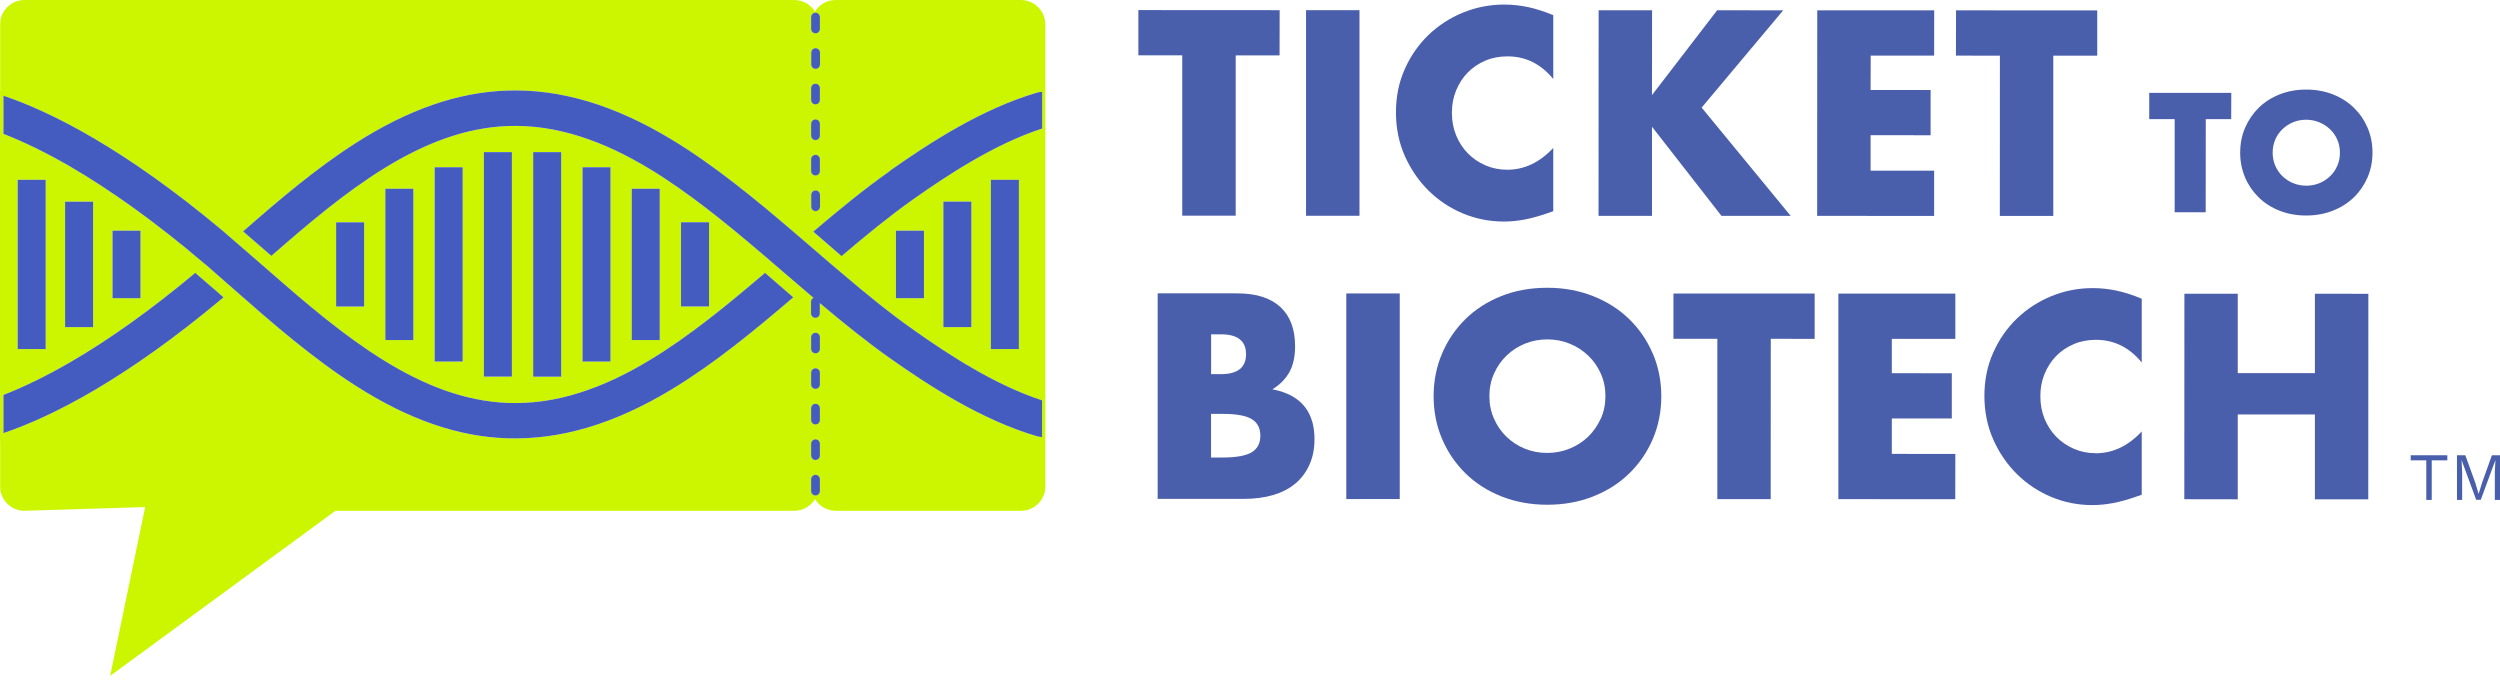 <?xml version="1.0" encoding="UTF-8"?> <svg xmlns="http://www.w3.org/2000/svg" id="masthead" width="290" height="79" viewBox="0 0 290 79"><polygon points="137.14 25.02 143.34 25.02 143.34 6.43 148.43 6.43 148.44 1.18 132.05 1.17 132.05 6.42 137.14 6.42 137.14 25.02" style="fill:#4a5fab;"></polygon><rect x="151.5" y="1.18" width="6.2" height="23.85" style="fill:#4a5fab;"></rect><path d="M174.45,25.7c.8,0,1.61-.08,2.44-.24.82-.16,1.71-.41,2.66-.74l.63-.22v-7.34c-1.58,1.69-3.36,2.53-5.34,2.53-.91,0-1.75-.17-2.53-.51-.78-.34-1.46-.8-2.04-1.39-.58-.59-1.03-1.29-1.36-2.09-.33-.8-.49-1.68-.49-2.62,0-.93.16-1.79.49-2.59.33-.8.78-1.49,1.34-2.07.57-.58,1.25-1.04,2.04-1.38.79-.34,1.65-.5,2.58-.5,2.11,0,3.88.88,5.31,2.63V1.76c-1.01-.42-1.97-.73-2.89-.93-.92-.2-1.85-.3-2.8-.3-1.67,0-3.26.31-4.78.93-1.52.62-2.85,1.49-4,2.59-1.15,1.11-2.07,2.42-2.75,3.95-.69,1.53-1.03,3.21-1.03,5.04,0,1.83.35,3.53,1.04,5.08.7,1.55,1.62,2.89,2.77,4.02,1.15,1.13,2.48,2,3.98,2.63,1.51.62,3.08.93,4.73.93Z" style="fill:#4a5fab;"></path><polygon points="191.63 25.04 191.63 14.7 199.69 25.04 207.72 25.04 197.39 12.48 206.85 1.2 199.19 1.19 191.63 11.03 191.64 1.19 185.44 1.19 185.43 25.04 191.63 25.04" style="fill:#4a5fab;"></polygon><polygon points="224.36 25.05 224.36 19.8 216.99 19.8 216.99 15.68 223.95 15.69 223.95 10.44 216.99 10.44 217 6.45 224.36 6.45 224.37 1.2 210.8 1.2 210.79 25.04 224.36 25.05" style="fill:#4a5fab;"></polygon><polygon points="238.18 25.05 238.18 6.46 243.28 6.46 243.28 1.21 226.9 1.2 226.89 6.45 231.99 6.46 231.98 25.05 238.18 25.05" style="fill:#4a5fab;"></polygon><path d="M152.22,48.93c-.17-.63-.45-1.2-.84-1.71-.39-.51-.9-.93-1.52-1.28-.62-.35-1.38-.61-2.26-.78.89-.55,1.54-1.22,1.98-2.01.43-.79.65-1.79.65-2.99,0-1.98-.57-3.5-1.71-4.55-1.14-1.05-2.8-1.58-5-1.58h-9.23s0,23.84,0,23.84h9.96c1.27,0,2.4-.14,3.42-.44,1.01-.3,1.87-.74,2.58-1.33.71-.59,1.25-1.32,1.64-2.18.39-.86.59-1.85.59-2.97,0-.72-.08-1.39-.25-2.02ZM140.49,38.78h1.14c1.94,0,2.91.77,2.91,2.31,0,1.54-.97,2.31-2.91,2.31h-1.14s0-4.62,0-4.62ZM145.19,52.47c-.68.4-1.79.6-3.35.6h-1.36s0-5.06,0-5.06h1.36c1.56,0,2.68.2,3.35.6.67.4,1.01,1.04,1.01,1.93,0,.89-.34,1.53-1.01,1.93Z" style="fill:#4a5fab;"></path><rect x="156.17" y="34.04" width="6.2" height="23.85" style="fill:#4a5fab;"></rect><path d="M191.72,41.02c-.65-1.53-1.56-2.86-2.73-4-1.17-1.14-2.57-2.03-4.19-2.67-1.62-.64-3.39-.97-5.31-.97-1.94,0-3.72.32-5.33.96-1.61.64-3,1.53-4.16,2.67-1.16,1.14-2.07,2.47-2.72,4-.65,1.53-.98,3.18-.98,4.95,0,1.77.33,3.42.98,4.95.65,1.53,1.56,2.86,2.72,4,1.16,1.14,2.55,2.03,4.16,2.67,1.61.64,3.39.97,5.33.97,1.92,0,3.69-.32,5.31-.96,1.62-.64,3.02-1.53,4.19-2.67,1.17-1.14,2.08-2.47,2.74-4,.65-1.53.98-3.18.98-4.95,0-1.77-.33-3.42-.98-4.95ZM185.67,48.59c-.36.8-.85,1.5-1.47,2.09-.62.59-1.34,1.05-2.15,1.37-.81.33-1.67.49-2.58.49-.91,0-1.77-.16-2.58-.49-.81-.33-1.52-.79-2.13-1.38-.61-.59-1.1-1.29-1.45-2.09-.36-.8-.54-1.68-.54-2.62,0-.95.18-1.82.54-2.63.36-.8.84-1.5,1.46-2.09.61-.59,1.32-1.05,2.14-1.38.81-.33,1.67-.49,2.58-.49.91,0,1.77.16,2.58.49.81.33,1.53.79,2.15,1.38.62.59,1.11,1.29,1.47,2.09.36.8.54,1.68.54,2.62,0,.95-.18,1.82-.54,2.63Z" style="fill:#4a5fab;"></path><polygon points="210.5 34.05 194.12 34.05 194.12 39.3 199.21 39.3 199.21 57.9 205.4 57.9 205.41 39.3 210.5 39.31 210.5 34.05" style="fill:#4a5fab;"></polygon><polygon points="219.45 52.65 219.45 48.54 226.41 48.54 226.41 43.3 219.45 43.29 219.45 39.31 226.82 39.31 226.82 34.06 213.25 34.06 213.25 57.9 226.81 57.91 226.82 52.66 219.45 52.65" style="fill:#4a5fab;"></polygon><path d="M243.1,52.57c-.91,0-1.75-.17-2.53-.51-.78-.34-1.46-.8-2.04-1.39-.58-.59-1.03-1.29-1.36-2.09-.33-.8-.49-1.68-.49-2.62,0-.93.16-1.79.49-2.59.33-.8.78-1.49,1.34-2.07.57-.58,1.25-1.04,2.04-1.38.79-.34,1.65-.5,2.58-.5,2.11,0,3.88.88,5.31,2.63v-7.4c-1.01-.42-1.97-.73-2.89-.93-.92-.2-1.85-.3-2.8-.3-1.67,0-3.26.31-4.78.93-1.52.62-2.85,1.49-4,2.59-1.15,1.11-2.07,2.42-2.75,3.95-.69,1.53-1.03,3.21-1.03,5.04,0,1.83.35,3.53,1.04,5.08.69,1.55,1.62,2.89,2.77,4.02,1.15,1.13,2.48,2,3.98,2.63,1.51.62,3.08.93,4.73.93.8,0,1.61-.08,2.44-.24.82-.16,1.71-.41,2.66-.74l.63-.22v-7.34c-1.58,1.69-3.36,2.53-5.34,2.53Z" style="fill:#4a5fab;"></path><polygon points="268.53 34.07 268.53 43.28 259.58 43.28 259.58 34.07 253.39 34.07 253.38 57.91 259.58 57.92 259.58 48.08 268.53 48.08 268.53 57.92 274.72 57.92 274.73 34.08 268.53 34.07" style="fill:#4a5fab;"></polygon><polygon points="255.87 13.82 258.82 13.82 258.83 10.77 249.31 10.77 249.31 13.82 252.26 13.82 252.26 24.62 255.86 24.62 255.87 13.82" style="fill:#4a5fab;"></polygon><path d="M260.42,20.57c.38.89.91,1.66,1.58,2.32.67.66,1.48,1.18,2.42,1.55.94.37,1.97.56,3.1.56,1.11,0,2.14-.19,3.09-.56.94-.37,1.76-.89,2.44-1.55.68-.66,1.21-1.44,1.59-2.32.38-.89.57-1.85.57-2.87s-.19-1.99-.57-2.88c-.38-.89-.91-1.66-1.59-2.32-.68-.66-1.49-1.18-2.43-1.55-.94-.37-1.97-.56-3.09-.56-1.13,0-2.16.19-3.1.56-.94.37-1.74.89-2.42,1.55-.67.66-1.2,1.44-1.58,2.32-.38.89-.57,1.85-.57,2.88,0,1.03.19,1.99.57,2.88ZM263.93,16.18c.21-.47.49-.87.85-1.21.36-.34.77-.61,1.24-.8.47-.19.97-.28,1.5-.28.53,0,1.03.1,1.5.29.47.19.89.46,1.25.8.36.34.65.75.85,1.21.21.47.31.97.31,1.53,0,.55-.1,1.06-.31,1.53-.21.47-.49.87-.85,1.21-.36.34-.78.61-1.25.8-.47.19-.97.28-1.5.28s-1.03-.1-1.5-.29c-.47-.19-.88-.46-1.24-.8-.36-.34-.64-.75-.84-1.21-.21-.47-.31-.97-.31-1.53,0-.55.1-1.06.31-1.53Z" style="fill:#4a5fab;"></path><path d="M121.25,2.82c0-1.55-1.26-2.81-2.82-2.82h-21.49c-1.01,0-1.91.53-2.41,1.35C94.04.53,93.14,0,92.13,0H2.84c-.75,0-1.46.29-1.99.83C.31,1.36.02,2.07.02,2.82v7.77h-.02v40.58h.02v5.27c0,.75.29,1.46.83,1.99.49.49,1.12.77,1.8.82.06,0,.13,0,.19,0l14-.43-4.06,19.58,26.13-19.15h53.22c1.01,0,1.91-.53,2.41-1.35.5.82,1.4,1.35,2.41,1.35h21.49c1.55,0,2.82-1.26,2.82-2.82V2.82ZM103.17,19.85c4.6-3.25,10.72-7.23,17.15-9.11.19-.05.38-.08.57-.09v4.26c-5.47,1.79-10.82,5.29-14.93,8.19-2.79,1.97-5.53,4.22-8.34,6.61l-3.28-2.84c2.91-2.47,5.87-4.91,8.84-7ZM118.19,20.86v19.63h-3.25v-19.63h3.25ZM112.68,23.39v14.56h-3.25v-7.36s0-7.2,0-7.2h3.25ZM103.93,26.76h3.25v7.83h-3.25v-7.83ZM95.11,19.85c0,.28-.23.51-.51.51-.28,0-.51-.23-.51-.51v-1.38c0-.28.23-.51.51-.51.28,0,.51.23.51.51v1.38ZM94.6,12.11c-.28,0-.51-.23-.51-.51v-1.38c0-.28.23-.51.51-.51.28,0,.51.23.51.51v1.38c0,.28-.23.51-.51.51ZM94.6,1.47c.28,0,.51.23.51.51v1.38c0,.28-.23.51-.51.51-.28,0-.51-.23-.51-.51v-1.38c0-.28.23-.51.51-.51ZM94.1,6.1c0-.28.23-.51.51-.51.28,0,.51.23.51.51v1.38c0,.28-.23.51-.51.51-.28,0-.51-.23-.51-.51v-1.38ZM94.6,13.85c.28,0,.51.23.51.51v1.38c0,.28-.23.51-.51.51-.28,0-.51-.23-.51-.51v-1.38c0-.28.23-.51.51-.51ZM94.1,22.6c0-.28.23-.51.51-.51.28,0,.51.23.51.51v1.38c0,.28-.23.51-.51.51s-.51-.23-.51-.51v-1.38ZM.4,50.24v-4.43c2.4-.93,4.97-2.19,7.71-3.77,4.58-2.65,9.46-6.14,14.54-10.39l3.28,2.84C14.53,44.05,6.01,48.34.4,50.24ZM2.05,40.49v-19.63h3.25v19.63h-3.25ZM10.8,37.95h-3.25v-14.56h3.25v14.56ZM13.05,34.59v-7.83h3.25v7.83h-3.25ZM77.96,45.14c-6.71,4.06-12.99,5.92-19.22,5.7-5.64-.2-11.34-2.18-17.41-6.05-5.04-3.21-9.72-7.29-14.25-11.27,0,0,0,0,0,0l-3.12-2.74-.39-.32h0c-5.42-4.6-10.61-8.34-15.46-11.16-2.73-1.58-5.31-2.84-7.71-3.77v-4.43c5.59,1.9,14.07,6.16,25.42,15.66l5.48,4.75h0c8.57,7.51,17.47,14.86,27.63,15.23,2.78.1,5.52-.29,8.39-1.21,2.61-.83,5.27-2.07,8.12-3.8,4.55-2.75,8.98-6.39,13.3-10.08l3.28,2.84c-4.51,3.86-9.17,7.69-14.06,10.65ZM42.24,35.56h-3.25v-9.77s3.25,0,3.25,0v9.77ZM44.7,30.59v-8.7h3.25s0,8.7,0,8.7v8.86h-3.25s0-8.86,0-8.86ZM53.67,41.94h-3.25v-22.54h3.25v22.54ZM56.13,43.69v-26.04h3.25v12.94s0,13.1,0,13.1h-3.25ZM61.85,43.69v-26.04h3.25v26.04h-3.25ZM70.82,41.94h-3.25v-22.54h3.25v22.54ZM73.28,21.89h3.25v17.56h-3.25v-17.56ZM79,30.59v-4.81h3.25v9.77h-3.25v-4.96ZM94.6,57.48c-.28,0-.51-.23-.51-.51v-1.38c0-.28.23-.51.51-.51.28,0,.51.23.51.51v1.38c0,.28-.23.51-.51.51ZM95.11,52.85c0,.28-.23.51-.51.51-.28,0-.51-.23-.51-.51v-1.38c0-.28.23-.51.51-.51.28,0,.51.23.51.51v1.38ZM94.6,49.24c-.28,0-.51-.23-.51-.51v-1.38c0-.28.23-.51.51-.51.28,0,.51.23.51.51v1.38c0,.28-.23.51-.51.51ZM95.11,44.6c0,.28-.23.51-.51.51-.28,0-.51-.23-.51-.51v-1.37c0-.28.23-.51.51-.51.28,0,.51.23.51.51v1.37ZM95.11,40.48c0,.28-.23.51-.51.51-.28,0-.51-.23-.51-.51v-1.37c0-.28.23-.51.51-.51.28,0,.51.23.51.51v1.37ZM120.88,50.7c-.19-.01-.38-.04-.57-.09-6.43-1.88-12.55-5.86-17.15-9.11-2.7-1.91-5.4-4.1-8.06-6.34v1.2c0,.28-.23.51-.51.51-.28,0-.51-.23-.51-.51v-1.37c0-.2.11-.37.28-.45-.14-.12-.28-.24-.43-.36l-4.07-3.49s0,0,0,0c-.43-.37-.85-.73-1.28-1.1l-.11-.09h0c-4.24-3.62-8.6-7.17-13.05-9.87-2.85-1.73-5.51-2.97-8.12-3.8-2.87-.91-5.61-1.31-8.39-1.21-10.08.37-18.92,7.62-27.43,15.06l-3.28-2.84c4.18-3.66,8.5-7.34,13.12-10.28,6.07-3.87,11.77-5.84,17.41-6.05,6.23-.23,12.51,1.64,19.22,5.7,4.98,3.02,9.71,6.92,14.3,10.85l4.21,3.62s0,0,0,0c.39.34.79.67,1.18,1h0s0,0,0,0c2.8,2.38,5.53,4.61,8.31,6.57,4.1,2.9,9.45,6.4,14.93,8.19v4.26Z" style="fill:#cbf600;"></path><path d="M103.17,19.85c4.6-3.25,10.72-7.23,17.15-9.11.19-.05.38-.08.57-.09v4.26c-5.47,1.79-10.82,5.29-14.93,8.19-2.79,1.97-5.53,4.22-8.34,6.61l-3.28-2.84c2.91-2.47,5.87-4.91,8.84-7ZM118.19,20.86v19.63h-3.25v-19.63h3.25ZM112.68,23.39v14.56h-3.25v-7.36s0-7.2,0-7.2h3.25ZM103.93,26.76h3.25v7.83h-3.25v-7.83ZM95.11,19.85c0,.28-.23.51-.51.51-.28,0-.51-.23-.51-.51v-1.38c0-.28.23-.51.51-.51.28,0,.51.23.51.51v1.38ZM94.6,12.11c-.28,0-.51-.23-.51-.51v-1.38c0-.28.23-.51.51-.51.28,0,.51.23.51.51v1.38c0,.28-.23.51-.51.51ZM94.6,1.47c.28,0,.51.23.51.51v1.38c0,.28-.23.51-.51.51-.28,0-.51-.23-.51-.51v-1.38c0-.28.23-.51.51-.51ZM94.1,6.1c0-.28.23-.51.51-.51.28,0,.51.23.51.51v1.38c0,.28-.23.51-.51.51-.28,0-.51-.23-.51-.51v-1.38ZM94.6,13.85c.28,0,.51.23.51.51v1.38c0,.28-.23.51-.51.51-.28,0-.51-.23-.51-.51v-1.38c0-.28.23-.51.51-.51ZM94.1,22.6c0-.28.23-.51.51-.51.28,0,.51.23.51.51v1.38c0,.28-.23.51-.51.51s-.51-.23-.51-.51v-1.38ZM.4,50.24v-4.43c2.4-.93,4.97-2.19,7.71-3.77,4.58-2.65,9.46-6.14,14.54-10.39l3.28,2.84C14.53,44.05,6.01,48.34.4,50.24ZM2.05,40.49v-19.63h3.25v19.63h-3.25ZM10.8,37.95h-3.25v-14.56h3.25v14.56ZM13.05,34.59v-7.83h3.25v7.83h-3.25ZM77.96,45.14c-6.71,4.06-12.99,5.92-19.22,5.7-5.64-.2-11.34-2.18-17.41-6.05-5.04-3.21-9.72-7.29-14.25-11.27,0,0,0,0,0,0l-3.12-2.74-.39-.32h0c-5.42-4.6-10.61-8.34-15.46-11.16-2.73-1.58-5.31-2.84-7.71-3.77v-4.43c5.59,1.9,14.07,6.16,25.42,15.66l5.48,4.75h0c8.57,7.51,17.47,14.86,27.63,15.23,2.78.1,5.52-.29,8.39-1.21,2.61-.83,5.27-2.07,8.12-3.8,4.55-2.75,8.98-6.39,13.3-10.08l3.28,2.84c-4.51,3.86-9.17,7.69-14.06,10.65ZM42.24,35.56h-3.25v-9.77s3.25,0,3.25,0v9.77ZM44.7,30.59v-8.7h3.25s0,8.7,0,8.7v8.86h-3.25s0-8.86,0-8.86ZM53.67,41.94h-3.25v-22.54h3.25v22.54ZM56.13,43.69v-26.04h3.25v12.94s0,13.1,0,13.1h-3.25ZM61.85,43.69v-26.04h3.25v26.04h-3.25ZM70.82,41.94h-3.25v-22.54h3.25v22.54ZM73.28,21.89h3.25v17.56h-3.25v-17.56ZM79,30.59v-4.81h3.25v9.77h-3.25v-4.96ZM94.6,57.48c-.28,0-.51-.23-.51-.51v-1.38c0-.28.23-.51.51-.51.28,0,.51.23.51.51v1.38c0,.28-.23.51-.51.51ZM95.11,52.85c0,.28-.23.51-.51.51-.28,0-.51-.23-.51-.51v-1.38c0-.28.23-.51.51-.51.28,0,.51.23.51.51v1.38ZM94.6,49.24c-.28,0-.51-.23-.51-.51v-1.38c0-.28.23-.51.51-.51.28,0,.51.23.51.51v1.38c0,.28-.23.51-.51.51ZM95.11,44.6c0,.28-.23.51-.51.51-.28,0-.51-.23-.51-.51v-1.37c0-.28.23-.51.51-.51.28,0,.51.23.51.51v1.37ZM95.11,40.48c0,.28-.23.51-.51.51-.28,0-.51-.23-.51-.51v-1.37c0-.28.23-.51.51-.51.28,0,.51.23.51.51v1.37ZM120.88,50.7c-.19-.01-.38-.04-.57-.09-6.43-1.88-12.55-5.86-17.15-9.11-2.7-1.91-5.4-4.1-8.06-6.34v1.2c0,.28-.23.51-.51.51-.28,0-.51-.23-.51-.51v-1.37c0-.2.11-.37.28-.45-.14-.12-.28-.24-.43-.36l-4.07-3.49s0,0,0,0c-.43-.37-.85-.73-1.28-1.1l-.11-.09h0c-4.24-3.62-8.6-7.17-13.05-9.87-2.85-1.73-5.51-2.97-8.12-3.8-2.87-.91-5.61-1.31-8.39-1.21-10.08.37-18.92,7.62-27.43,15.06l-3.28-2.84c4.18-3.66,8.5-7.34,13.12-10.28,6.07-3.87,11.77-5.84,17.41-6.05,6.23-.23,12.51,1.64,19.22,5.7,4.98,3.02,9.71,6.92,14.3,10.85l4.21,3.62s0,0,0,0c.39.34.79.67,1.18,1h0s0,0,0,0c2.8,2.38,5.53,4.61,8.31,6.57,4.1,2.9,9.45,6.4,14.93,8.19v4.26Z" style="fill:#445cbf;"></path><path d="M283.89,52.81v.59h-1.81v4.59h-.63v-4.59h-1.81v-.59h4.24Z" style="fill:#4a5fab;"></path><path d="M290,52.81v5.18h-.6v-3.26l.07-1.37h0l-1.7,4.62h-.53l-1.7-4.62h0l.07,1.37v3.26h-.6v-5.18h.97l1.14,3.15.39,1.3h.02l.4-1.29,1.13-3.16h.97Z" style="fill:#4a5fab;"></path></svg> 